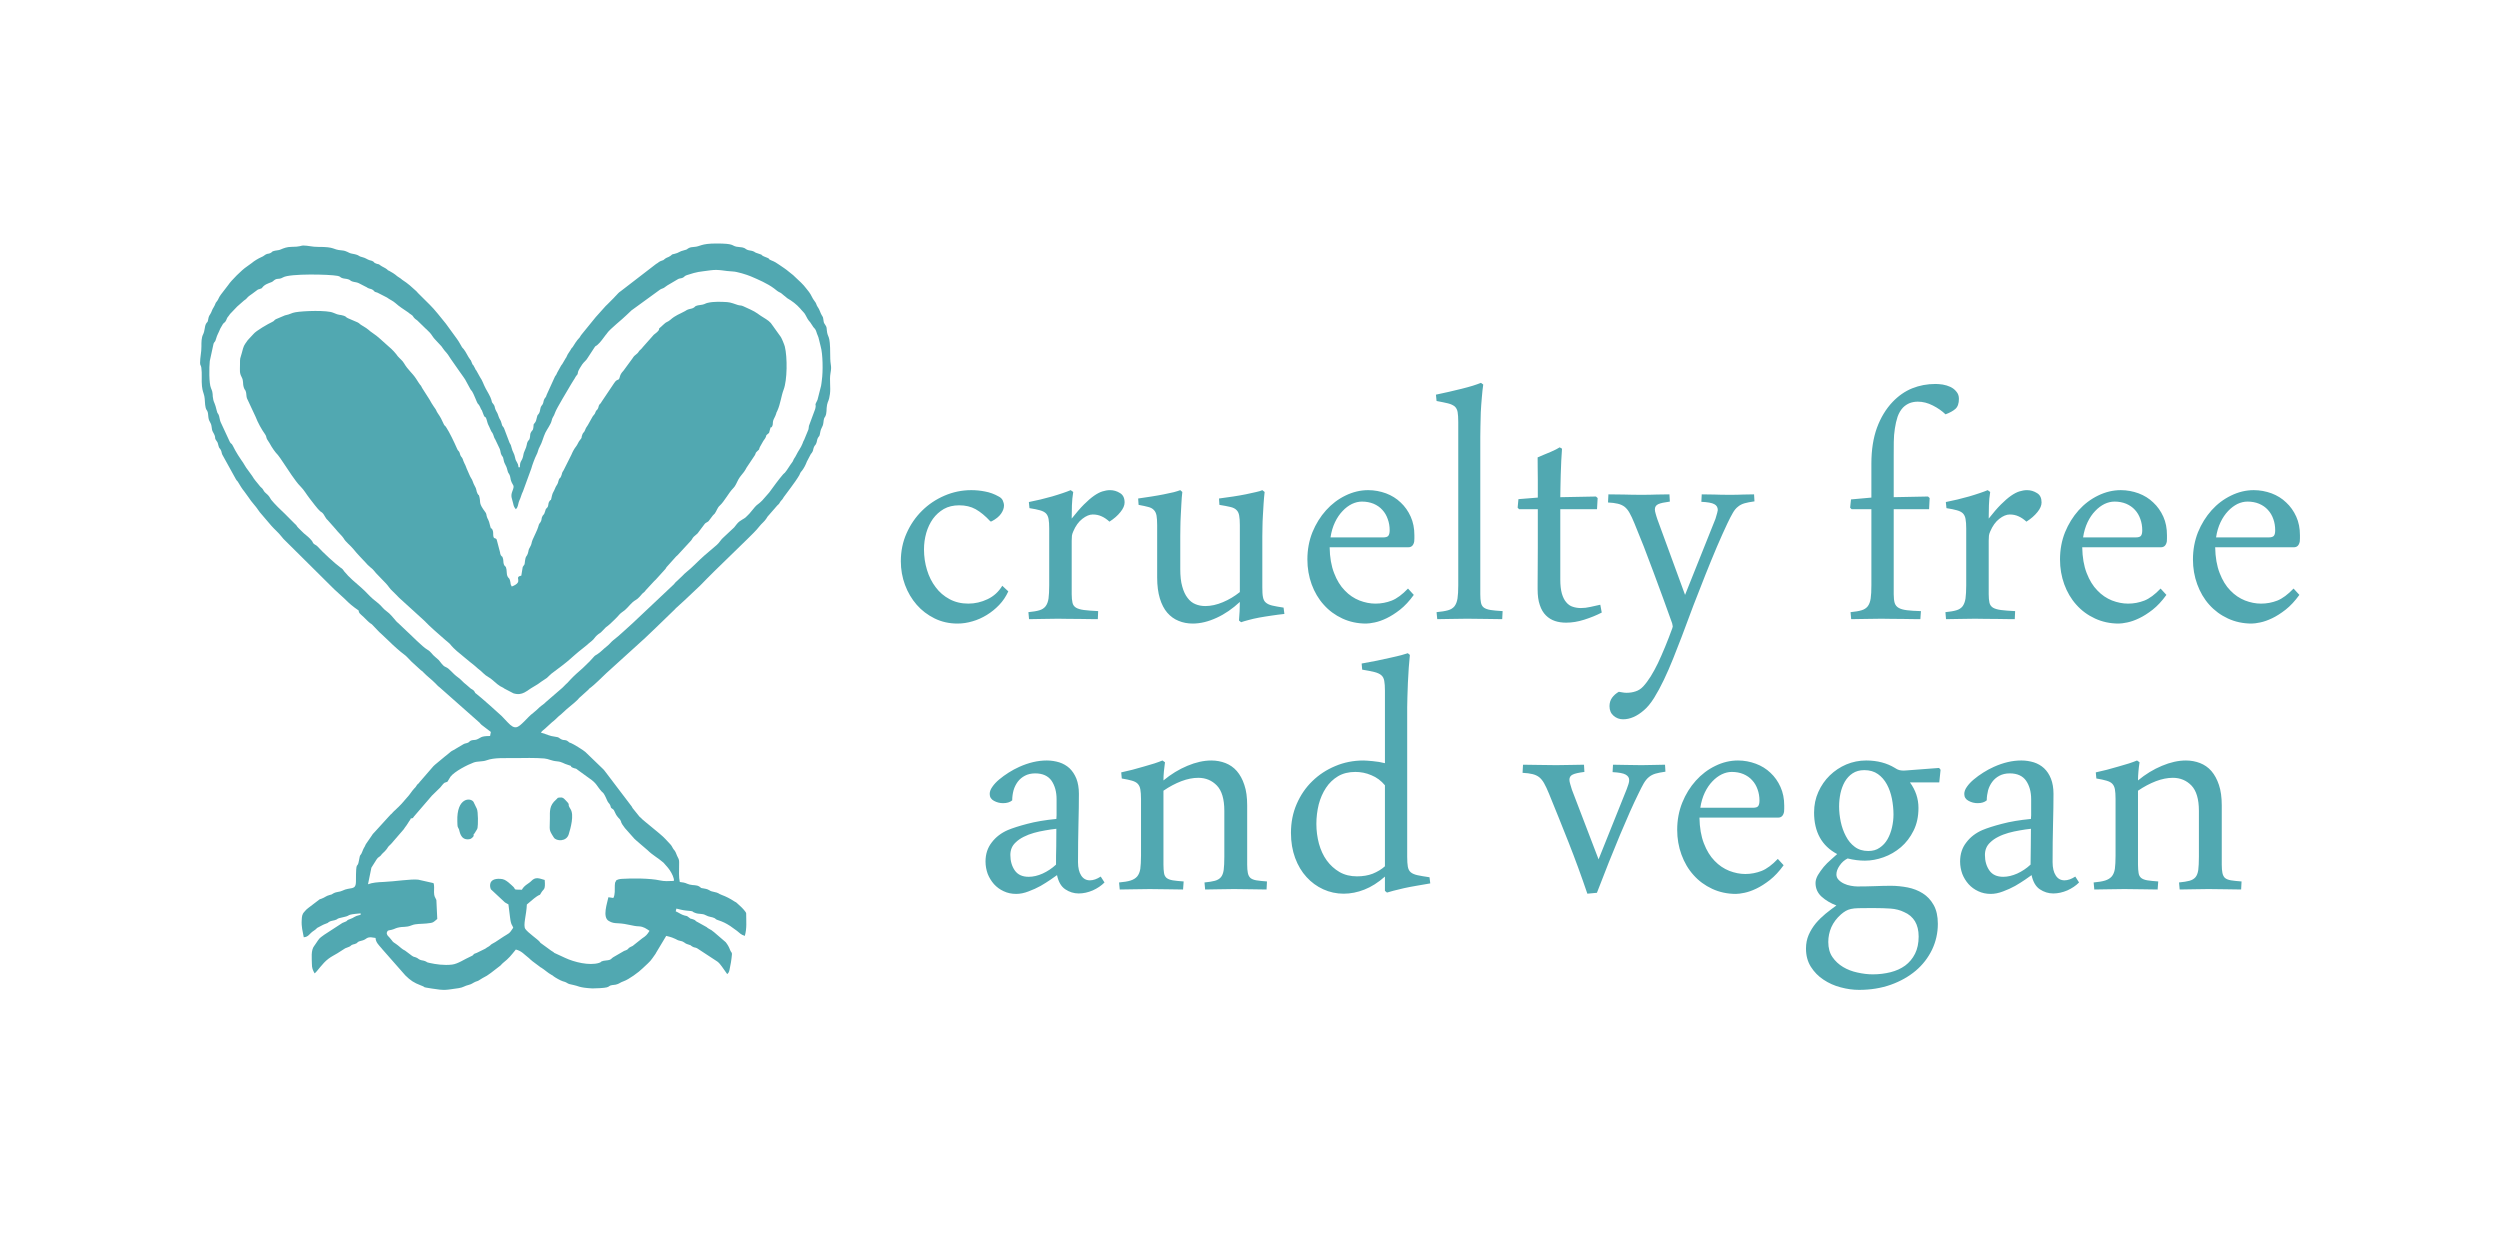 <?xml version="1.0" encoding="UTF-8"?>
<!DOCTYPE svg  PUBLIC '-//W3C//DTD SVG 1.1//EN'  'http://www.w3.org/Graphics/SVG/1.1/DTD/svg11.dtd'>
<svg width="150px" height="74px" clip-rule="evenodd" fill-rule="evenodd" image-rendering="optimizeQuality" shape-rendering="geometricPrecision" text-rendering="geometricPrecision" version="1.1" viewBox="0 0 66667 33084" xml:space="preserve" xmlns="http://www.w3.org/2000/svg">
 <defs>
  <style type="text/css">
   <![CDATA[
    .fil2 {fill:none}
    .fil0 {fill:#51A8B1}
    .fil1 {fill:#51A8B1;fill-rule:nonzero}
   ]]>
  </style>
   <clipPath id="a">
    <path d="m0 0h66667v33084h-66667v-33084z"/>
   </clipPath>
 </defs>
  <g clip-path="url(#a)">
     <path class="fil0" d="m13748 12534h-37c-11-141-69-130-91-257-20-116-70-154-95-269-15-71-20-71-54-130l-150-396c-37-68-40-25-63-121-25-106-58-111-82-192-33-114-55-112-85-189-25-63-6-71-49-133-49-71-33-20-59-123-20-78-111-227-153-304-60-112-82-206-152-305l-98-176c-40-55-6 2-34-56l-45-83c-26-32-2 7-26-30l-26-64c-26-62-5-21-33-59-66-85-107-196-175-281-14-17-35-37-43-48-38-60-73-138-138-227l-300-412c-107-131-309-390-427-502l-321-319c-21-22-15-22-43-48-116-107-228-209-362-294-4-2-8-5-11-7l-40-33c-4-2-8-5-11-8l-87-58c-56-52-161-118-218-146-58-29-7 6-54-37-40-36-134-74-172-103-79-61-41-22-126-55-85-34-29-40-110-72-32-13-37-7-72-20-74-28-91-56-192-81-123-29-49-53-272-92-107-19-124-76-276-88-262-21-154-95-635-93-159 1-261-37-400-37-51 0-83 37-309 36-121 0-207 34-293 71-57 25-84 16-151 32-106 24-52 27-120 62-62 31-71 6-137 45-59 35-31 32-114 68-68 29-196 105-248 153l-137 99c-132 86-422 377-495 490l-198 258c-68 91-61 120-101 173-50 67-29 25-66 117l-32 59c-39 52-53 130-91 183-29 42-40 67-51 131-19 109-24 55-60 123-41 77-29 189-79 286-43 83-45 204-44 323 2 151-36 288-36 439 0 73 24 58 34 130 23 156 0 355 17 495 17 144 35 150 63 266 20 86 11 217 36 312 18 69 30 49 53 112 14 39 11 84 20 144 19 142 70 119 87 260 7 52 10 91 33 131 110 189 17 132 101 247 33 45 29 47 51 131 22 79 27 45 59 105 26 47 21 77 40 124l364 659c31 59 34 32 69 95 45 78 103 171 161 241l115 159c81 129 185 223 268 352l30 42 311 364c85 98 186 179 266 282l58 70 1327 1317c28 31 15 16 46 45l267 244c138 139 215 203 377 315 6 74 29 77 135 176 63 57 120 128 189 175 20 13 12 4 33 22l151 158c50 47 51 59 112 108l225 213c58 62 288 267 369 323 73 49 136 132 204 197l257 235c4 2 9 5 12 7l21 16c28 23-1-1 27 27 102 108 219 190 324 297 37 37 68 76 112 106l1074 950c24 25 14 24 52 57l250 191-21 109c-268 0-240 50-361 95-44 17-89 7-140 23-57 19-45 37-87 59-44 22-82 17-123 41l-206 122c-45 35-102 49-148 89-3 2-7 6-9 9-3 2-7 6-10 8l-110 90c-4 3-8 6-11 8l-259 215c-3 2-7 6-10 8-24 20-24 20-47 44l-373 430c-2 3-5 8-7 11-29 37 15-14-17 20-20 21-7-1-38 35l-44 65c-24 30-1 1-27 28-77 81-125 174-203 253l-144 166c-3 3-7 6-9 9l-81 83c-3 3-8 6-10 8l-74 72c-4 4-16 13-20 17-3 3-7 6-10 9l-71 75c-4 3-16 12-20 16l-400 439c-26 32-44 44-70 75-27 33-10 15-30 43-3 5-12 18-15 22l-149 216c-48 116-42 59-100 211-49 126-50 19-84 225-43 259-81-62-81 560 0 258-148 141-368 252-76 38-148 22-238 71-70 38-19 23-102 44-94 23-123 65-213 97-15 5-40 12-53 18l-311 237c-13 13-26 21-40 34-2 2-6 6-9 8l-52 58c-63 68-63 127-69 223-11 175 25 297 55 458 142-12 136-94 286-187 20-12 28-20 42-32 50-44-5-14 74-54 59-29 121-69 184-89 87-28 32-13 94-51 46-29 96-29 154-46 121-35-14-30 259-88 173-36 22-62 433-94v37c-200 47-147 70-297 121-84 29-37 20-90 56l-103 43-486 316c-137 106-101 49-245 265-2 3-5 8-7 11l-16 21c-96 122-64 334-64 484 0 116 23 164 73 256 69-47 202-266 372-393 82-62 147-90 237-145l212-135c43-22 107-34 140-60 26-20 5-13 41-32 30-15 39-11 70-21 103-33 49-39 113-69 2 0 26-9 28-9 48-15 99-21 147-53 36-24 65-53 148-52l127 18c3 116 89 193 160 277 3 3 7 8 9 10 2 3 6 8 8 11l623 708c136 134 230 197 410 265 198 74-25 33 296 86 368 60 377 37 723-10 124-17 156-62 275-89 79-18 114-59 186-87 29-11 31-6 67-24l113-70c86-43 150-81 224-139l258-199c21-23 21-26 44-47l19-17c3-3 7-6 10-9 157-125 203-189 338-355 160 38 226 136 352 230l38 36c78 72 161 120 247 190 24 19-12-4 31 23 4 2 9 4 12 6 92 56 179 143 279 196 41 21 19 9 54 37 41 33 196 120 249 134 162 43 73 62 283 99 128 22 134 72 508 92 88 0 323-9 390-29 83-25 46-44 139-60 40-7 54-3 98-12 99-22 109-57 216-93 129-44 404-241 509-348 82-83 197-170 260-269l83-118c5-8 17-32 19-35l267-445c276 65 260 109 362 130 152 31 98 61 228 100 104 31 34 10 109 55 58 35 70 19 121 43 3 2 8 4 11 6l540 354c51 37 84 84 122 134l143 203c34-32 45-44 60-105 29-122 57-297 67-426 5-54-26-52-49-115-32-85-62-138-118-210l-314-270c-118-81 28 1-154-101-29-17-13-10-41-32l-246-137c-3-2-9-4-12-5-65-34-24-40-113-70-100-34-35 7-112-52-59-45-38-30-114-49-80-20-151-75-235-112l18-73c79 19 173 44 257 52 276 26 99 11 260 68 90 32 183 10 258 52 106 59 175 47 245 82 42 22 24 32 92 54 132 43 217 84 332 159l181 130c76 60 103 102 211 135 58-206 36-389 36-604 0-37-118-159-146-183-35-30-48-43-85-78-57-55-44-31-97-67-95-64-218-127-326-166-114-41-50-50-239-89-122-25-68-56-242-85-116-20-47-3-116-48-85-56-163-29-270-58-120-34-68-45-260-68-29-124-19-305-18-457 1-102 6-137-34-204-28-46-48-127-81-175-23-34-23-19-47-61-25-43-37-74-72-112-86-93-175-194-273-273-21-17-3-1-30-26l-299-247c-24-18-36-30-60-49l-99-84c-3-3-6-7-8-10l-18-18c-3-3-8-6-10-9-21-19-11-6-30-25l-187-232c-28-49-15-36-50-78l-677-892c-33-45-26-34-57-70l-483-466c-46-44-325-216-383-237-91-32-28-7-81-46-83-60-94-16-181-56-75-34-37-54-167-70-160-20-189-55-381-110 27-41 75-77 112-107l181-166c3-2 6-6 9-8 17-15 13-9 31-24 72-56 130-130 203-181l57-52c125-124 282-233 389-340 27-26 11-16 43-49 29-30 22-18 48-43l201-181c36-38-1-10 45-46l22-15c77-56 302-273 417-385l880-798c80-60 801-761 961-917 33-33 3-12 45-46l191-174c24-25 27-21 57-53l384-363c127-129 242-249 372-376l896-873c110-112 223-213 319-337 57-74 129-124 181-202 13-19 21-38 35-56l263-302c33-36 9 0 47-45 14-18 22-37 35-57 23-33 29-31 50-58 32-40 17-27 36-56 3-3 5-8 7-11 3-3 6-7 8-10l179-241c78-106 166-226 230-336 13-25 13-37 28-63 20-35 18-23 40-52 57-75 100-158 134-249l94-179c32-65 3-3 38-54 45-66 28-81 54-147 29-74 38-38 68-115 20-54 16-94 42-140 35-63 39-21 57-126 30-180 73-139 91-292 5-43 5-52 12-80 26-90-1-9 29-62 60-105 30-206 56-328s47-78 77-289c24-178-17-375 14-553 42-247-7-150-7-501 0-587-70-423-91-659-7-81-5-83-42-141-39-61-36-47-49-133-13-87-10-71-49-134-28-44-57-148-94-198-2-3-6-7-8-10-51-76-26-90-89-166-59-71-86-165-145-240l-80-101c-71-98-197-212-288-296-3-3-7-6-9-9-16-14-10-9-28-26-5-4-14-16-19-19l-112-89c-79-70-183-134-264-191-71-50-126-85-211-117-105-40-14-31-110-71-51-22-104-37-138-63-36-29 9-13-57-34-222-72-90-44-192-81-51-18-98-15-148-35-65-27-43-43-135-65-36-9-106-8-161-20-135-31-53-85-535-85-426 0-422 81-599 92-50 4-96 8-136 28-64 32-31 38-123 59-150 35-139 71-266 99-92 19-48 13-109 55-72 50-99 34-163 91-29 26-16 19-59 33-93 28-96 59-162 92l-948 730c-57 35-84 75-132 124-3 2-6 6-9 8-18 19-21 26-44 48l-172 173c-20 20-29 26-47 45l-250 279c-3 2-7 7-9 9l-352 433c-16 22-16 19-32 40-4 4-14 17-17 21-28 40 1 1-21 33-2 4-4 9-7 12-2 3-4 8-6 11l-68 78c-21 29-8 16-30 43-3 3-6 7-9 10l-78 122c-23 35-13 16-25 30-30 39-10 7-36 55-33 60-75 101-103 171-19 45-7 22-26 47l-101 172c-27 36-4-5-31 42l-98 176c-32 76-21 48-60 105l-223 490c-29 98-30 53-64 118-26 49-19 91-44 138l-31 42c-44 60-29 134-62 194-36 65-42 24-63 120-17 74-23 100-48 134-64 84-29 28-46 137-14 87-20 54-55 110-39 61-23 69-36 146-16 95-27 57-62 121-32 58-5 90-86 260-29 61-21 78-39 145-36 137-83 101-83 282zm1561-2562c-16 107-19 60-65 134-35 55-22 50-62 103l-62 101c-78 134-391 652-422 745-48 143-75 120-99 233-21 94-122 226-167 319-56 115-86 263-148 368-52 88-47 152-94 234-35 60-121 296-135 358l-225 616c-39 70-57 167-93 236-32 63-30 142-67 206l-31 35c-43-55-56-82-70-151-28-133-79-191-22-333 69-175 14-137-35-277-16-44-17-101-36-149-28-72-39-38-63-139-36-154-76-142-102-279-20-106-22-61-56-126-28-52-24-104-45-160l-122-257c-39-60-28-62-54-127-34-86-38-50-71-130-73-179-57-89-108-277-28-103-30-26-73-108l-56-146c-26-38-8 10-34-58-31-81-78-122-78-122-19-26-110-271-150-326-19-26-21-19-40-50l-104-191c-46-101-129-194-187-284l-241-345c-122-199-130-166-202-271-25-35-16-27-46-65l-168-180c-53-49-90-129-142-184l-99-99c-3-2-7-5-10-7l-231-225c-21-15-42-28-55-40-64-56-46-77-103-112l-45-30c-36-28-8-11-49-39-116-79-230-150-330-241-71-64-154-94-229-151l-256-131c-144-46-24-2-123-73-39-29-84-27-133-51-49-26-15-18-72-41l-177-91c-54-26-104-23-161-41-75-23-46-38-118-61-58-19-108-12-169-35-53-20-37-42-118-57-217-43-1277-65-1458 39-142 82-151-8-277 108-39 36-158 46-252 131l-49 56c-9 5-51 18-61 22-28 8-16 1-44 15l-128 95c-3 2-7 6-10 8-61 45-109 70-154 125-30 37-36 31-77 64l-185 163c-2 3-6 7-9 10l-178 186c-13 17-24 35-38 53-3 4-23 29-25 31-2 3-5 7-7 11-3 3-5 8-8 12-12 23-18 47-28 64-39 79-48 42-90 106l-68 118c-37 101-84 164-112 271-27 102-39 64-67 130l-101 466c-18 168-24 599 32 727 71 162 27 158 63 317 15 69 46 89 92 289 25 105 32 47 62 141 15 46 18 110 41 162l244 526c36 77 45 28 84 111 75 160 215 370 232 391 58 72 109 187 175 264l114 158c37 56 37 67 82 120 31 36 49 62 82 100 25 27 29 38 49 61 34 38 21 17 47 43 40 42 37 65 76 108 34 38 62 50 102 98 39 46 40 68 72 109 86 107 269 287 362 371l264 265c80 67 42 62 109 124 76 69 113 121 197 185 30 23 87 74 107 96 47 52 57 58 84 119 34 43 85 50 122 93 127 144 463 455 620 569 4 3 18 11 22 14 36 26 46 52 74 87 127 158 299 297 449 428 135 118 205 210 315 305 77 67 185 140 251 223 69 86 174 137 247 226 29 35 41 47 68 78 40 47 72 91 114 121l207 197c144 129 441 440 576 517 100 56 126 131 208 194l98 86c55 61 103 151 177 182 127 52 163 156 351 291 79 57 130 130 202 180l128 111c45 32 53 24 85 60 50 57-1 35 75 89 75 53 642 556 670 588l160 169c198 212 271 145 445-26 76-74 150-163 244-231 63-47 108-95 163-146 60-55 118-82 170-140l441-381c2-3 7-6 9-9 3-3 8-6 10-9l81-82c18-18 25-20 38-34l79-86c102-109 214-207 330-308 56-50 100-100 157-153 4-3 15-14 19-17l132-144c24-29 53-39 83-59 109-71 163-143 270-224 52-39 109-114 158-152 186-141 350-309 525-461l1107-1044c11-13 24-32 32-40 27-31 20-19 47-44l9-9 150-143c35-34 4-1 36-38l87-75c83-58 331-315 455-421 119-103 216-186 334-285 72-61 110-147 181-203l283-265c47-55 88-122 144-162 150-106 104-40 267-210l141-170c53-65 97-82 155-137 2-3 6-6 9-9 17-16 18-14 37-35l187-213c107-147 254-350 372-487 36-41 22-16 47-43 54-58 139-208 196-279 18-24 16-24 26-44 20-41 6-23 31-63s28-36 54-90c57-119 121-187 168-308 23-62 17-52 45-102l96-233c31-63 17-64 31-139l168-453c43-176-41-45 62-246l96-378c10-47 13-96 20-146 34-235 28-710-31-907-29-97-52-249-82-301-24-44-34-122-69-168-28-36-41-38-64-80l-67-101c-53-54-88-119-127-197-34-65-64-78-107-132l-34-40c-104-116-215-199-347-276l-69-58c-3-2-7-5-11-7-40-29-57-53-89-74l-26-13c-80-39-68-43-159-110-181-135-421-237-624-324-107-45-370-128-487-131-206-6-363-64-595-31-331 47-321 28-635 130-58 19-62 43-98 64-46 26-81 17-128 37l-297 175c-38 23-51 40-85 61-42 26-68 23-112 53l-770 560c-2 3-6 7-9 10l-112 106c-114 116-451 378-528 492-32 48-3 5-33 42-72 90-133 192-224 270-60 52-34 6-77 65l-188 288c-37 68-99 105-142 168-24 33-110 171-113 200zm-4488 11984c-10 35-34 61-39 68l-73 114c-47 55-41 61-76 107l-337 390c-3 3-7 6-9 9l-10 10c-2 2-46 45-47 45-42 48-18 42-103 134-3 2-7 6-9 9l-56 53c-43 42-27 45-80 84-59 44-35 18-81 80l-136 216-91 445c116-44 260-56 421-62 297-12 728-83 926-61l409 92c29 65 13 160 15 245 3 117 25 125 63 208l24 509c-124 103-100 101-295 122-139 14-276 2-388 47-165 67-217 24-382 66-58 14-84 37-161 56-88 21-106 3-131 86 14 71 29 69 84 131 98 110 45 84 165 162 18 11 41 29 53 39 35 27 58 47 90 75 48 41 41 30 100 64l187 140c62 42 50 19 116 48 49 21 53 40 104 61 48 18 81 14 131 34 66 26 20 27 118 48 166 37 389 71 606 45 161-20 330-144 505-221 119-52 19-51 159-94l224-110c36-21 16-12 43-30 26-16 35-18 58-34 87-58-18-12 172-116l221-146c150-98 144-61 259-238-24-79-59-54-86-279l-43-347c-18-12-81-42-94-53l-375-350c-31-53-87-302 248-282 46 3 80 8 117 26 55 26 146 99 184 139l57 54c66 70-27 70 224 73 63-121 188-166 249-231 119-126 215-72 363-31 23 277-26 231-86 329-81 134 14 1-199 166l-194 163c-10 280-108 559-40 657 74 105 328 274 385 344 38 47-1 11 45 46l262 191c21 13 37 22 57 36 59 42-12 7 54 36l262 121c245 116 652 215 910 136 92-29 9-28 124-57 37-10 110-8 160-25 52-18 54-45 103-73l288-167c22-10 38-10 67-26 86-46 7-31 102-79 77-39 49-15 113-71l203-161c105-69 128-95 196-201-83-55-155-113-282-121-166-2-314-71-561-82-108-4-165-12-251-63-177-104-40-479-9-636l133 20c50-93 36-223 39-338 1-24 2-48 7-72l35-66 53-22c32-9 64-13 101-15 261-18 759-16 1014 42 117 27 240 19 358 14 9-11 32 15 11-69-23-92-90-207-152-283l-117-134c-3-2-7-5-9-8-140-123-292-200-421-330l-187-160c-76-71-159-126-224-211l-198-223c-147-196-69-123-126-222-13-21-34-38-51-57-109-124-87-191-151-233-60-39-42-28-63-93-17-50-55-69-79-121-26-58-62-147-100-200-2-4-5-8-8-11-2-4-6-7-9-10l-38-35c-134-149-125-216-337-358l-294-213c-78-67-56-28-140-65-102-45 15-37-125-75-132-36-156-84-299-97-166-15-221-66-343-77-235-20-560-13-801-10-230 4-538-20-750 60-101 38-241 21-342 58-166 60-514 239-623 381l-83 136-78 27c-41 29-86 97-114 127l-211 206c-3 3-8 6-10 9l-481 559c-48 59-7 40-89 57z"/>
     <path class="fil0" d="m17485 8809c-15 72 3 24-27 67-31 43-78 68-117 103l-301 339c-3 5-12 17-15 21l-74 72c-31 41-28 51-72 85-49 38-77 62-110 118l-245 334c-111 114-83 175-122 227-19 14-45 16-68 35-35 27-32 39-61 72l-336 501c-37 68-30 31-56 72-31 49-13 47-35 95-25 57-24 26-55 75-25 42-11 37-34 76-18 29-34 36-55 69l-131 234c-26 48-29 35-51 78-21 40-16 50-39 89-24 40-34 31-53 75-48 109 11 67-72 164-38 44-60 114-96 160-57 72-96 147-130 229l-209 417c-62 86-30 81-70 167-32 69-21 13-53 74-16 31-16 61-29 97-23 63-51 74-80 155-31 84-61 100-80 186-45 202-11 59-74 161-24 38-19 68-28 103-17 67-12 33-45 78-23 30-3-8-23 33-7 16-9 27-13 44-33 124-57 78-86 162-15 45-5 60-26 107-33 72-46 33-76 157-15 62-125 282-150 343-36 90-17 106-67 190-54 91-30 83-61 179-27 84-58 52-74 189-17 143-4 74-62 170l-38 232c-220 42 88 159-255 291-50-86-19-51-46-156-23-91-37-47-72-123-20-44-14-113-24-177-18-115-42-59-73-146-16-46-5-121-30-176-28-64-6 4-48-60-16-25-18-48-22-79l-91-344c-32-54-70-8-87-81-13-54 4-113-21-170-41-97-39 10-66-112-41-194-72-172-95-270-7-34-4-45-19-76l-16-24c-187-253-120-244-157-402-25-104-12-18-53-98-41-79-15-110-80-215-38-63-50-144-91-198-30-40-72-157-94-200-37-71-44-126-90-206-24-44-25-68-41-106-24-58-34-46-55-86-24-45-15-64-41-109-26-44-26-12-58-87-75-170-196-430-296-580-27-41-39-26-62-81-44-101-89-190-156-284-54-76-16-58-109-181-27-35-94-149-111-183l-200-314c-2-4-4-9-7-13l-24-47c-21-13-107-151-133-191-98-151-220-237-321-411-44-77-114-125-171-192-21-26-20-29-39-53-78-100-175-186-275-271-119-102-218-206-347-290-134-87-83-87-310-219-60-35-46-45-106-75l-256-110c-69-30-40-43-112-67-126-42-100 1-285-81-161-72-793-52-1016-13-112 19-126 53-281 84l-241 102c-58 30-27 41-103 76-96 44-430 233-500 323l-150 161c-117 165-104 135-162 349-47 179-48 96-48 317 0 152-17 213 43 324 61 114 22 165 60 283 28 86 34 37 58 123 11 40 8 107 24 162l233 499c61 159 158 335 257 474 43 62 21 78 52 131l71 112c53 101 145 236 219 309 40 39 302 448 370 542 78 106 146 213 241 307 91 90 153 205 236 311 55 70 228 303 289 351 30 25 14 2 53 37 63 58 78 141 148 200l214 242c64 85 185 195 211 243 53 99 189 198 260 287 105 134 234 260 347 383 28 30 8 13 44 48 17 17 28 24 48 43 4 3 15 15 19 18 27 23 9 8 31 25 45 34 77 83 121 132l269 279c60 62 98 137 167 197 70 62 115 119 182 183l668 608c181 189 375 350 571 524 54 49 116 90 151 138 3 3 6 8 8 11 62 79 231 221 316 287l200 165c38 34 60 42 102 81l97 85c144 107 157 159 291 235 108 61 200 175 308 239 57 34 63 26 117 67l240 125c247 75 353-74 534-174l114-69c47-31 65-44 107-76l141-94c3-3 7-7 10-9 2-3 7-7 9-9 23-21 22-20 47-45 46-46 45-43 98-83 171-131 340-249 499-395l146-128c30-22 24-19 50-41l232-186c3-2 5-7 8-10l111-92c59-47 69-86 130-142 63-60 95-58 141-114l55-56c22-22 23-26 44-46 3-2 7-6 10-8l43-32c40-29 56-50 96-85 68-59 114-113 174-172 24-24 19-22 42-48 44-49 102-81 152-123 98-84 169-201 286-267 77-43 131-120 182-175l51-43c44-40 1-4 40-48l220-238c20-20 25-26 47-45l258-285c13-20 11-23 28-46l260-290c26-25 20-12 47-43l350-380c29-31 34-63 76-106l98-85 196-260c4-4 15-16 20-19 26-21 66-32 84-56l111-147c3-3 7-7 9-10l44-44c53-74 67-155 137-216 116-103 235-340 357-462 68-67 87-142 135-228 53-94 91-126 154-210 42-55 37-61 69-114l219-328c48-74-5-44 71-116 76-73 25-7 66-107l94-166c28-46 49-58 69-110 27-74-2-25 36-64 62-65 37 3 66-104 43-165 21-30 69-119 25-50 7-93 27-155 19-56 53-96 82-192 30-98-32 80 10-29l18-38c84-185 103-397 168-565 97-249 103-867 32-1156-13-51-83-223-109-259l-266-371c-72-82-176-131-266-192-26-18-29-18-54-37-3-2-7-5-10-7-4-3-7-6-10-8-4-2-8-6-11-8-119-85-259-137-386-198-66-32-84-14-149-35-82-25-187-71-284-77-166-10-364-19-526 20-61 14-71 33-134 47-49 12-114 14-156 28-74 24-35 37-111 69-42 17-93 19-142 41-39 17-26 16-58 34-161 89-256 110-400 237-71 63-101 46-165 110l-96 87c-15 15-32 28-37 32z"/>
     <path class="fil0" d="m14553 21957c0 325-40 283 106 510 64 100 336 118 399-86 50-161 150-519 49-676-118-183 38-65-149-255-40-41-64-68-154-55-68 11-18-1-87 57-183 157-164 310-164 505z"/>
     <path class="fil0" d="m12508 22375c33-23-1 10 29-30 17-22 12-19 27-44 23-39 39-53 48-93 15-62 21-438-20-516l-89-183c-78-117-453-122-433 522 5 182 5 128 44 215 18 38 32 286 253 268 52-5 65-11 96-38 42-36 49-42 45-101z"/>
     <path class="fil1" d="m26850 15864c-63 137-144 259-246 365-99 104-211 194-332 268-120 73-248 132-383 170-134 40-267 60-402 60-223 0-428-46-615-138-186-92-347-214-480-367s-238-330-313-532c-74-200-112-412-112-635 0-269 51-520 154-750 103-232 240-432 414-604 173-172 374-306 601-404s467-149 721-149c122 0 246 12 371 37 125 23 247 67 365 134 53 27 90 63 110 110 19 44 31 88 31 132 0 70-26 142-78 218-54 78-139 146-258 208h-28c-137-148-269-256-397-328-126-70-273-104-440-104-157 0-295 32-412 98-116 68-214 156-293 264-77 110-138 236-179 378-41 145-61 291-61 443 0 191 27 376 81 552 53 176 131 330 232 462 100 135 223 240 372 320 148 80 315 120 506 120 177 0 349-40 513-118 164-77 298-198 396-361l162 151zm2401 745c-62 0-132 0-216-2s-176-4-271-4c-97 0-196 0-298-2-99-2-195-4-284-4-145 0-284 2-420 6-133 4-253 6-356 6l-17-188c122-12 221-28 294-50 72-21 127-57 167-108 39-51 66-121 79-209 11-87 18-205 18-353v-1520c0-109-5-196-17-258-11-62-34-112-70-151-35-35-88-63-159-83-70-20-165-40-284-58l-16-164c100-20 203-42 312-68 107-27 212-53 313-82 101-31 194-58 282-89 87-29 158-56 215-80l68 49c-20 120-31 242-35 360-4 120-6 238-6 354 120-152 229-279 328-378 98-98 189-177 272-235 81-56 156-95 224-116 71-22 137-34 205-34 97 0 186 27 268 79 82 49 122 133 122 252 0 78-36 164-111 256-74 94-173 180-295 258-69-62-137-110-210-142-73-34-152-50-238-50s-179 38-279 116c-101 78-183 192-245 340-20 45-31 82-35 114-4 35-6 79-6 132v1438c0 93 8 167 21 225 11 56 42 101 92 133 47 29 118 51 212 64 93 12 221 22 385 30l-9 216zm3787 36c7-72 13-154 17-250s6-178 6-248c-195 181-403 326-624 426-221 102-434 154-639 154-137 0-266-24-379-72-117-46-218-120-304-218-86-100-152-228-200-385-47-156-72-344-72-564v-1401c0-108-6-194-17-258-12-62-35-112-71-148-35-38-84-66-151-82-64-18-150-36-259-56l-12-171c121-16 239-33 355-53 118-18 227-38 330-58 103-21 193-39 270-58 75-21 134-38 175-55l55 49c-12 98-19 202-25 314-5 110-11 220-17 324-5 106-10 206-10 302-1 96-3 178-3 250v879c0 184 16 341 53 467 34 126 83 230 144 307 58 78 129 135 211 167 81 34 169 50 263 50 153 0 309-35 471-103s315-159 456-272v-1795c0-108-6-194-18-258-11-62-34-112-72-148-36-38-92-66-164-82-72-18-172-36-294-56l-11-171c126-16 252-33 377-53 125-18 239-40 344-60 104-22 195-42 273-60 78-17 135-34 168-51l62 49c-11 98-21 202-28 314-7 110-14 220-19 324-6 106-11 206-11 302-2 96-4 178-4 250v1365c0 114 4 203 17 264 11 63 36 113 76 147 39 35 96 62 169 80 75 18 178 36 308 56l22 170c-112 12-226 26-343 44-117 16-229 36-335 54-107 20-202 42-288 66-86 22-151 42-195 58l-57-46zm4689-687c-119 165-242 297-369 397-126 98-249 176-362 230-116 56-221 92-319 112-97 20-173 30-228 30-231 0-445-46-638-136-194-90-360-212-499-369-141-155-249-340-325-548-76-210-114-432-114-666 0-263 45-505 135-731 92-224 214-420 365-588s324-300 522-396c197-96 400-145 609-145 167 0 326 31 478 86 151 57 282 138 393 245 112 104 203 232 269 380 67 148 99 315 99 498v83l-4 82c-18 105-71 158-156 158h-2113c4 270 44 500 119 692 73 192 169 349 287 468 116 123 248 210 393 268 145 56 288 84 431 84 152 0 298-28 435-81 137-54 284-163 437-323l155 170zm-826-1542c74 0 123-15 144-45 22-28 35-78 35-148 0-106-17-206-52-300-32-94-80-176-145-246-62-70-141-124-234-164-94-38-197-58-313-58-90 0-179 22-267 63-90 45-174 106-251 189-79 82-148 182-205 302-57 118-97 254-120 407h1408zm2689-4100c-15 103-28 219-38 351-12 130-21 262-28 396-4 132-7 256-9 374s-4 211-4 282v4222c0 93 6 167 18 225 11 56 35 101 78 133 40 29 100 51 179 64 77 12 185 22 324 30l-11 216c-121 0-261-2-427-6-167-4-340-6-517-6-147 0-291 2-431 6-141 4-266 6-368 6l-18-188c126-12 229-28 306-50 76-21 133-57 175-108 39-51 67-121 81-209 13-87 20-205 20-353v-4382c0-112-6-202-17-266s-39-114-78-150c-43-34-99-62-178-82-76-18-179-40-309-64l-17-170c112-25 227-49 348-76 118-28 233-55 343-82 110-28 209-54 299-82 89-29 162-53 218-77l61 46zm2113 1720c-8 94-15 202-20 324-5 124-11 246-14 370-4 124-6 238-8 347-2 108-4 194-4 260l956-18 46 41-17 299h-985v1889c0 153 15 277 42 374 29 98 67 177 118 234 50 61 110 101 176 121 66 22 139 34 217 34 82 0 168-10 258-31 89-19 177-39 262-58l39 210c-145 75-301 138-469 191-168 54-330 80-486 80-108 0-208-14-298-44-91-30-174-80-244-150-71-70-126-162-164-278-41-116-59-256-59-425v-158c0-72 0-184 2-340 1-158 3-366 3-628v-1021h-503l-38-40 21-229 520-42v-486c0-97-2-198-3-298-2-102-2-200-2-294 55-24 115-48 173-74 60-24 117-50 174-72 56-25 105-46 146-68 44-22 77-41 99-56l62 36zm5163 1413c-112 16-202 32-269 52s-126 50-175 92c-52 39-97 96-137 166-41 70-90 164-146 282-85 180-179 389-280 624-99 237-204 487-309 753-106 266-214 540-323 825-106 282-211 562-312 834-75 193-151 388-231 591-80 200-164 392-249 570-86 180-174 342-262 484-90 142-180 252-269 327-187 164-374 246-564 246-98 0-182-33-253-94-73-63-110-148-110-258 0-86 23-163 69-227 47-64 107-118 181-159 42 7 78 13 113 19 34 6 64 8 95 8 86 0 166-12 242-38 76-24 145-68 204-132 136-147 265-356 396-626 127-271 257-583 386-939l11-46-16-82c-75-212-155-434-241-669-84-235-171-469-260-704-87-234-175-462-260-687-89-221-172-430-250-620-48-118-92-212-132-282-38-70-84-125-133-164-50-38-111-66-179-82-70-17-157-29-266-34l11-218c123 0 261 2 415 5 152 5 313 7 481 7 144 0 278-2 398-7 122-3 236-5 343-5l11 194c-148 20-253 41-313 70-59 28-89 74-89 140 0 32 8 70 21 114 11 46 29 96 46 150l743 2029 816-2041c41-136 62-214 62-234 0-74-32-128-96-160-62-34-176-54-345-62l10-200c116 0 231 2 342 5 112 5 253 7 424 7 130 0 247-2 346-7 101-3 198-5 292-5l11 188zm3735 210v2282c0 97 9 176 26 234 19 58 55 102 107 131 52 31 126 51 221 63 93 12 220 20 376 24l-15 216c-61 0-132 0-214-2s-170-4-261-4c-94 0-191 0-288-2-99-2-193-4-282-4-145 0-292 2-437 6-146 4-269 6-374 6l-17-188c123-12 222-28 294-50 72-21 127-57 168-108 38-51 65-121 78-209 13-87 19-205 19-353v-2042h-531l-39-40 23-222 547-49v-914c0-368 51-688 150-961 102-274 241-504 420-692 157-164 332-286 525-364 194-78 402-117 627-117 55 0 118 6 193 16 73 12 139 34 204 63 62 29 116 70 159 124 47 52 70 118 70 195 0 125-31 215-94 271-61 54-148 102-265 146-94-90-206-170-342-238-132-68-266-102-402-102-74 0-145 12-214 37-68 27-129 67-183 121-62 66-110 148-145 246-32 98-57 204-73 316-18 115-28 232-29 357-2 121-2 240-2 354v1131l920-18 44 41-15 299h-949zm3247 2950c-61 0-131 0-215-2s-176-4-271-4c-97 0-196 0-297-2-99-2-196-4-284-4-145 0-285 2-420 6-134 4-253 6-357 6l-16-188c121-12 220-28 292-50 73-21 129-57 169-108 37-51 65-121 78-209 11-87 19-205 19-353v-1520c0-109-6-196-18-258-10-62-33-112-70-151-35-35-88-63-159-83-69-20-165-40-283-58l-17-164c100-20 204-42 312-68 107-27 212-53 313-82 101-31 195-58 282-89 88-29 159-56 216-80l67 49c-20 120-31 242-34 360-4 120-6 238-6 354 120-152 228-279 327-378 98-98 189-177 272-235 81-56 156-95 224-116 71-22 138-34 205-34 97 0 186 27 268 79 83 49 122 133 122 252 0 78-35 164-110 256-75 94-173 180-296 258-69-62-137-110-210-142-72-34-152-50-237-50-86 0-181 38-280 116-101 78-182 192-245 340-20 45-31 82-34 114-4 35-6 79-6 132v1438c0 93 7 167 20 225 12 56 43 101 92 133 48 29 118 51 212 64 93 12 221 22 385 30l-10 216zm4068-651c-119 165-242 297-369 397-126 98-248 176-363 230-116 56-221 92-318 112-98 20-173 30-229 30-230 0-444-46-637-136-195-90-361-212-500-369-140-155-248-340-324-548-76-210-114-432-114-666 0-263 45-505 135-731 92-224 214-420 364-588 151-168 325-300 523-396 197-96 400-145 609-145 167 0 326 31 478 86 150 57 282 138 392 245 113 104 203 232 270 380s98 315 98 498v83l-3 82c-19 105-72 158-156 158h-2114c5 270 44 500 119 692 74 192 170 349 288 468 116 123 248 210 392 268 146 56 289 84 432 84 152 0 297-28 435-81 137-54 284-163 436-323l156 170zm-827-1542c74 0 124-15 145-45 22-28 34-78 34-148 0-106-17-206-51-300-33-94-80-176-145-246-63-70-142-124-235-164-93-38-197-58-312-58-90 0-180 22-268 63-90 45-173 106-251 189-79 82-148 182-205 302-56 118-97 254-120 407h1408zm4394 1542c-120 165-242 297-370 397-126 98-248 176-362 230-117 56-222 92-319 112s-173 30-229 30c-230 0-444-46-637-136-194-90-360-212-500-369-140-155-247-340-323-548-77-210-115-432-115-666 0-263 46-505 135-731 92-224 214-420 364-588 151-168 325-300 524-396 196-96 400-145 608-145 167 0 326 31 478 86 150 57 282 138 392 245 113 104 203 232 270 380s99 315 99 498v83l-4 82c-19 105-72 158-156 158h-2114c5 270 45 500 120 692 74 192 169 349 287 468 117 123 249 210 393 268 145 56 288 84 431 84 153 0 298-28 435-81 137-54 284-163 437-323l156 170zm-828-1542c74 0 124-15 145-45 23-28 34-78 34-148 0-106-16-206-50-300-33-94-81-176-146-246-63-70-141-124-235-164-92-38-196-58-312-58-90 0-180 22-268 63-89 45-172 106-251 189-78 82-147 182-204 302-57 118-97 254-120 407h1407z"/>
     <path class="fil1" d="m28139 21968c4-28 6-63 6-101v-428c0-200-46-364-135-496-92-130-239-197-439-197-108 0-201 23-276 63-77 41-141 94-192 162-48 66-87 142-112 228-23 86-36 176-36 270-59 51-141 76-246 76-84 0-166-20-243-62-75-40-115-101-115-184 0-64 24-128 72-194 45-66 106-132 183-196 76-64 162-126 255-185 92-59 187-109 284-153 251-113 497-171 739-171 118 0 231 19 333 50 105 34 197 87 275 158 78 75 139 167 185 281 43 111 67 248 67 404 0 235-4 505-12 813-7 306-12 646-12 1022 0 152 30 273 85 357 55 86 134 130 234 130 90 0 187-34 290-101l102 158c-86 87-191 157-315 213-126 54-252 82-378 82-129 0-250-38-360-112-111-74-184-203-221-380-37 26-97 68-174 122-78 53-167 110-267 168-101 55-210 106-324 147-116 45-225 67-331 67-122 0-235-24-335-72-101-46-187-110-260-190-71-81-127-173-168-274-37-104-59-214-59-333 0-200 56-370 167-512 109-144 253-254 432-332 130-54 304-110 523-167 218-58 477-102 778-131zm-9 1225c0-165 1-325 6-481 1-156 3-316 3-480-99 10-201 26-303 44-103 16-202 40-299 66-98 28-189 62-275 106-84 42-159 94-217 152-94 87-140 198-140 334 0 164 40 302 120 417 81 114 204 169 373 169 118 0 244-29 373-87 129-59 250-139 359-240zm3408 668c-120 0-254-2-402-6-149-4-313-6-492-6-145 0-290 2-433 6s-267 6-372 6l-18-189c129-12 230-27 306-51 77-24 136-60 179-109 42-50 71-118 85-205 11-88 19-206 19-354v-1520c0-110-7-196-18-258s-34-112-70-150c-35-37-86-64-156-84s-159-40-272-58l-15-164c92-20 193-44 298-70 106-29 210-56 311-87 101-29 194-58 281-83 88-29 159-55 216-79l68 48c-12 83-22 162-29 243-8 82-12 161-12 244 202-168 416-298 641-392 225-95 440-143 644-143 134 0 260 24 378 69 116 46 219 115 305 214 84 98 154 222 202 372 52 150 76 334 76 548v1590c0 94 6 167 18 225 12 57 34 101 69 133 35 30 89 52 160 64 70 12 166 21 284 30l-11 216c-118 0-250-2-394-6-142-4-305-6-481-6-148 0-285 2-418 6s-251 6-355 6l-17-189c116-12 209-25 280-45 70-20 124-52 162-98 36-44 61-109 73-193 11-84 17-200 17-350v-1236c0-313-67-539-199-677-133-138-299-208-500-208-143 0-293 30-453 90-161 62-321 146-481 256v1982c0 94 6 167 15 225 8 57 32 101 69 133 38 30 93 52 166 64s169 21 292 30l-16 216zm6084-6293c-11 99-21 215-30 346-10 135-17 266-23 401-5 132-9 257-13 374-5 118-6 210-6 283v4010c0 112 6 203 17 266 12 64 36 115 78 150 40 35 102 61 181 79 81 18 187 35 323 55l20 165c-117 20-240 40-361 62-125 20-239 44-344 66-107 24-200 46-280 68s-140 38-176 50l-55-46v-383c-183 161-366 277-551 349-184 73-371 110-556 110-194 0-377-40-548-118s-321-188-448-328c-130-141-231-312-306-513-74-201-112-426-112-672 0-280 51-540 154-776 103-237 242-441 420-613 176-172 381-306 616-404 234-99 486-149 755-149 52 0 134 7 246 17 111 9 222 28 330 55v-1947c0-110-6-195-18-260-11-66-37-116-81-154-42-36-104-64-183-84-81-20-189-42-328-64l-15-164c136-24 272-50 406-76 135-28 258-54 372-81 115-26 212-47 291-69 80-22 136-39 170-51l55 46zm-669 3497c-101-122-223-213-364-270-141-61-284-88-429-88-180 0-334 38-466 116-129 78-238 182-323 312-85 128-150 277-194 444-41 168-63 343-63 522 0 185 24 361 69 531 48 171 116 321 209 449 94 129 209 233 344 312 137 78 293 115 467 115 157 0 298-23 422-71 125-51 235-116 328-199v-2173zm5430 2908c-161-475-327-928-500-1367s-349-875-528-1313c-48-118-92-212-132-282-38-70-85-124-133-164-50-38-111-66-180-82-69-17-156-29-265-34l12-218c121 0 261 2 414 6 152 4 312 6 481 6 144 0 278-2 398-6 122-4 236-6 343-6l11 194c-149 19-253 41-312 70-60 28-90 73-90 140 0 32 8 70 21 114 11 46 29 97 45 150l716 1871 755-1883c20-50 34-96 48-138 14-41 18-76 18-108 0-62-32-110-97-146-64-36-180-56-348-65l11-199c115 0 229 2 339 6 113 4 254 6 426 6 130 0 244-2 343-6s195-6 288-6l11 187c-112 16-202 33-269 53-66 20-125 50-175 92-49 39-95 96-137 166-39 70-90 164-145 282-67 136-143 298-227 486-84 189-172 395-267 620-95 229-194 473-300 735-104 262-210 533-318 815l-257 24zm5265-763c-119 164-242 297-370 397-126 98-248 176-362 230-116 56-221 92-318 112-98 20-173 30-228 30-231 0-445-46-638-136-194-90-361-212-499-368-142-156-249-341-325-549-77-210-115-432-115-666 0-263 46-505 136-730 91-225 213-421 364-589s324-300 523-396c196-97 400-145 609-145 167 0 325 31 477 87s283 138 394 244c112 104 202 232 268 380 67 148 100 314 100 498v83l-4 82c-19 105-72 158-157 158h-2113c5 270 44 500 119 692 74 192 169 348 287 468 117 123 249 210 393 268 146 56 289 85 431 85 153 0 298-29 436-82 137-54 283-162 436-323l156 170zm-827-1542c75 0 123-14 144-44 23-29 35-79 35-149 0-105-17-206-51-300-33-94-80-176-146-246-62-70-141-124-234-164-93-39-197-58-313-58-89 0-179 22-267 64-90 44-173 106-251 188-79 82-147 182-205 302-56 118-97 254-120 407h1408zm1644 124c0-197 38-378 114-548 77-171 179-319 307-443 130-126 279-225 444-295 168-70 346-106 533-106 297 0 555 69 770 200 40 29 80 47 115 57 36 10 78 14 125 14 41-4 71-6 90-6l855-65 40 49-35 338h-787c152 208 229 436 229 686 0 230-44 435-132 610-88 177-201 325-339 443-142 120-296 210-466 270-170 61-336 91-500 91-145 0-299-18-463-59-86 42-158 106-215 191-58 83-86 163-86 238 0 53 18 102 59 144 38 40 85 74 144 102 57 28 118 46 185 58 65 12 122 18 175 18 146 0 297-2 455-8s307-10 445-10c148 0 299 16 447 44 149 30 285 82 405 158 122 76 220 182 294 314s112 300 112 504c0 247-53 479-156 695-106 218-250 404-437 563-187 157-408 283-668 376-258 92-543 138-853 138-160 0-323-22-493-68-170-44-324-114-461-206-138-90-250-207-338-345-88-140-131-302-131-490 0-133 24-254 72-366 50-113 113-214 190-309 79-93 167-179 262-258 97-78 194-152 292-222-153-58-285-136-395-234-109-98-165-222-165-370 0-66 22-136 63-210 45-74 97-148 155-219 59-70 124-134 190-191 67-61 124-111 173-155-413-218-620-592-620-1118zm1493 2567c-124 0-225 3-305 3-81 2-146 9-199 21-51 12-99 28-138 52-42 24-85 55-130 94-115 102-201 216-258 343-55 128-82 260-82 396 0 160 36 296 110 404 76 110 171 198 287 268 114 68 242 118 384 148 142 32 280 49 413 49 168 0 326-20 475-57 151-38 280-96 393-178 110-82 200-188 265-318 64-128 97-282 97-462 0-164-35-303-100-411-68-109-165-192-291-245-108-53-227-83-359-93-129-9-280-14-451-14h-111zm-40-1531c120 0 222-27 307-88 86-58 157-134 210-228s93-198 120-316 40-233 40-347c0-140-15-282-42-424-29-144-74-272-135-384-62-114-141-206-240-276s-220-106-367-106c-122 0-227 29-313 86-86 56-154 132-210 226-53 94-91 198-116 312-24 116-36 232-36 351 0 131 15 268 44 410 30 140 76 270 138 386 61 119 140 214 240 288 99 74 219 110 360 110zm4364-860c4-28 6-63 6-101v-428c0-200-46-364-136-496-91-130-238-197-438-197-109 0-201 23-277 63-76 41-141 94-191 162-50 66-88 142-113 228-22 86-36 176-36 270-59 51-140 76-246 76-83 0-166-20-242-62-76-40-115-101-115-184 0-64 24-128 71-194 46-66 107-132 184-196 76-64 161-126 255-185 91-59 187-109 284-153 251-113 495-171 738-171 119 0 230 19 334 50 105 34 197 87 274 158 79 75 140 167 185 281 44 111 68 248 68 404 0 235-4 505-12 813-8 306-12 646-12 1022 0 152 29 273 85 357 55 86 133 130 234 130 90 0 187-34 290-101l101 158c-85 87-191 157-314 213-127 54-253 82-378 82-130 0-250-38-361-112-110-74-183-203-221-380-36 26-96 68-173 122-79 53-167 110-268 168-101 55-209 106-323 147-117 45-225 67-331 67-122 0-235-24-335-72-101-46-188-110-260-190-72-81-128-173-168-274-37-104-59-214-59-333 0-200 55-370 167-512 108-144 253-254 432-332 130-54 303-110 523-167 217-58 477-102 778-131zm-10 1225c0-165 2-325 6-481 2-156 4-316 4-480-99 10-202 26-303 44-103 16-202 40-300 66-97 28-189 62-274 106-85 42-159 94-217 152-94 87-140 198-140 334 0 164 40 302 120 417 80 114 204 169 372 169 118 0 243-29 374-87 129-59 250-139 358-240zm3409 668c-120 0-254-2-402-6-150-4-313-6-492-6-145 0-290 2-434 6-142 4-266 6-371 6l-18-189c128-12 229-27 306-51s135-60 179-109c42-50 71-118 85-205 11-88 18-206 18-354v-1520c0-110-6-196-17-258s-34-112-70-150c-35-37-87-64-158-84-68-20-158-40-270-58l-15-164c92-20 193-44 297-70 107-29 210-56 311-87 101-29 194-58 282-83 88-29 159-55 216-79l68 48c-13 83-23 162-30 243-7 82-12 161-12 244 203-168 416-298 642-392 225-95 440-143 644-143 133 0 260 24 378 69 116 46 219 115 305 214 84 98 152 222 202 372 51 150 76 334 76 548v1590c0 94 6 167 18 225 12 57 34 101 68 133 36 30 89 52 161 64 70 12 165 21 284 30l-11 216c-119 0-250-2-394-6-142-4-305-6-482-6-147 0-285 2-417 6-133 4-251 6-356 6l-17-189c116-12 210-25 281-45 70-20 124-52 162-98 36-44 61-109 73-193 10-84 17-200 17-350v-1236c0-313-68-539-199-677-134-138-300-208-500-208-143 0-293 30-453 90-161 62-321 146-482 256v1982c0 94 7 167 16 225 8 57 32 101 69 133 38 30 93 52 166 64 72 12 169 21 292 30l-16 216z"/>
  </g>
  <polygon class="fil2" points="0 0 66667 0 66667 33084 0 33084"/>
</svg>

